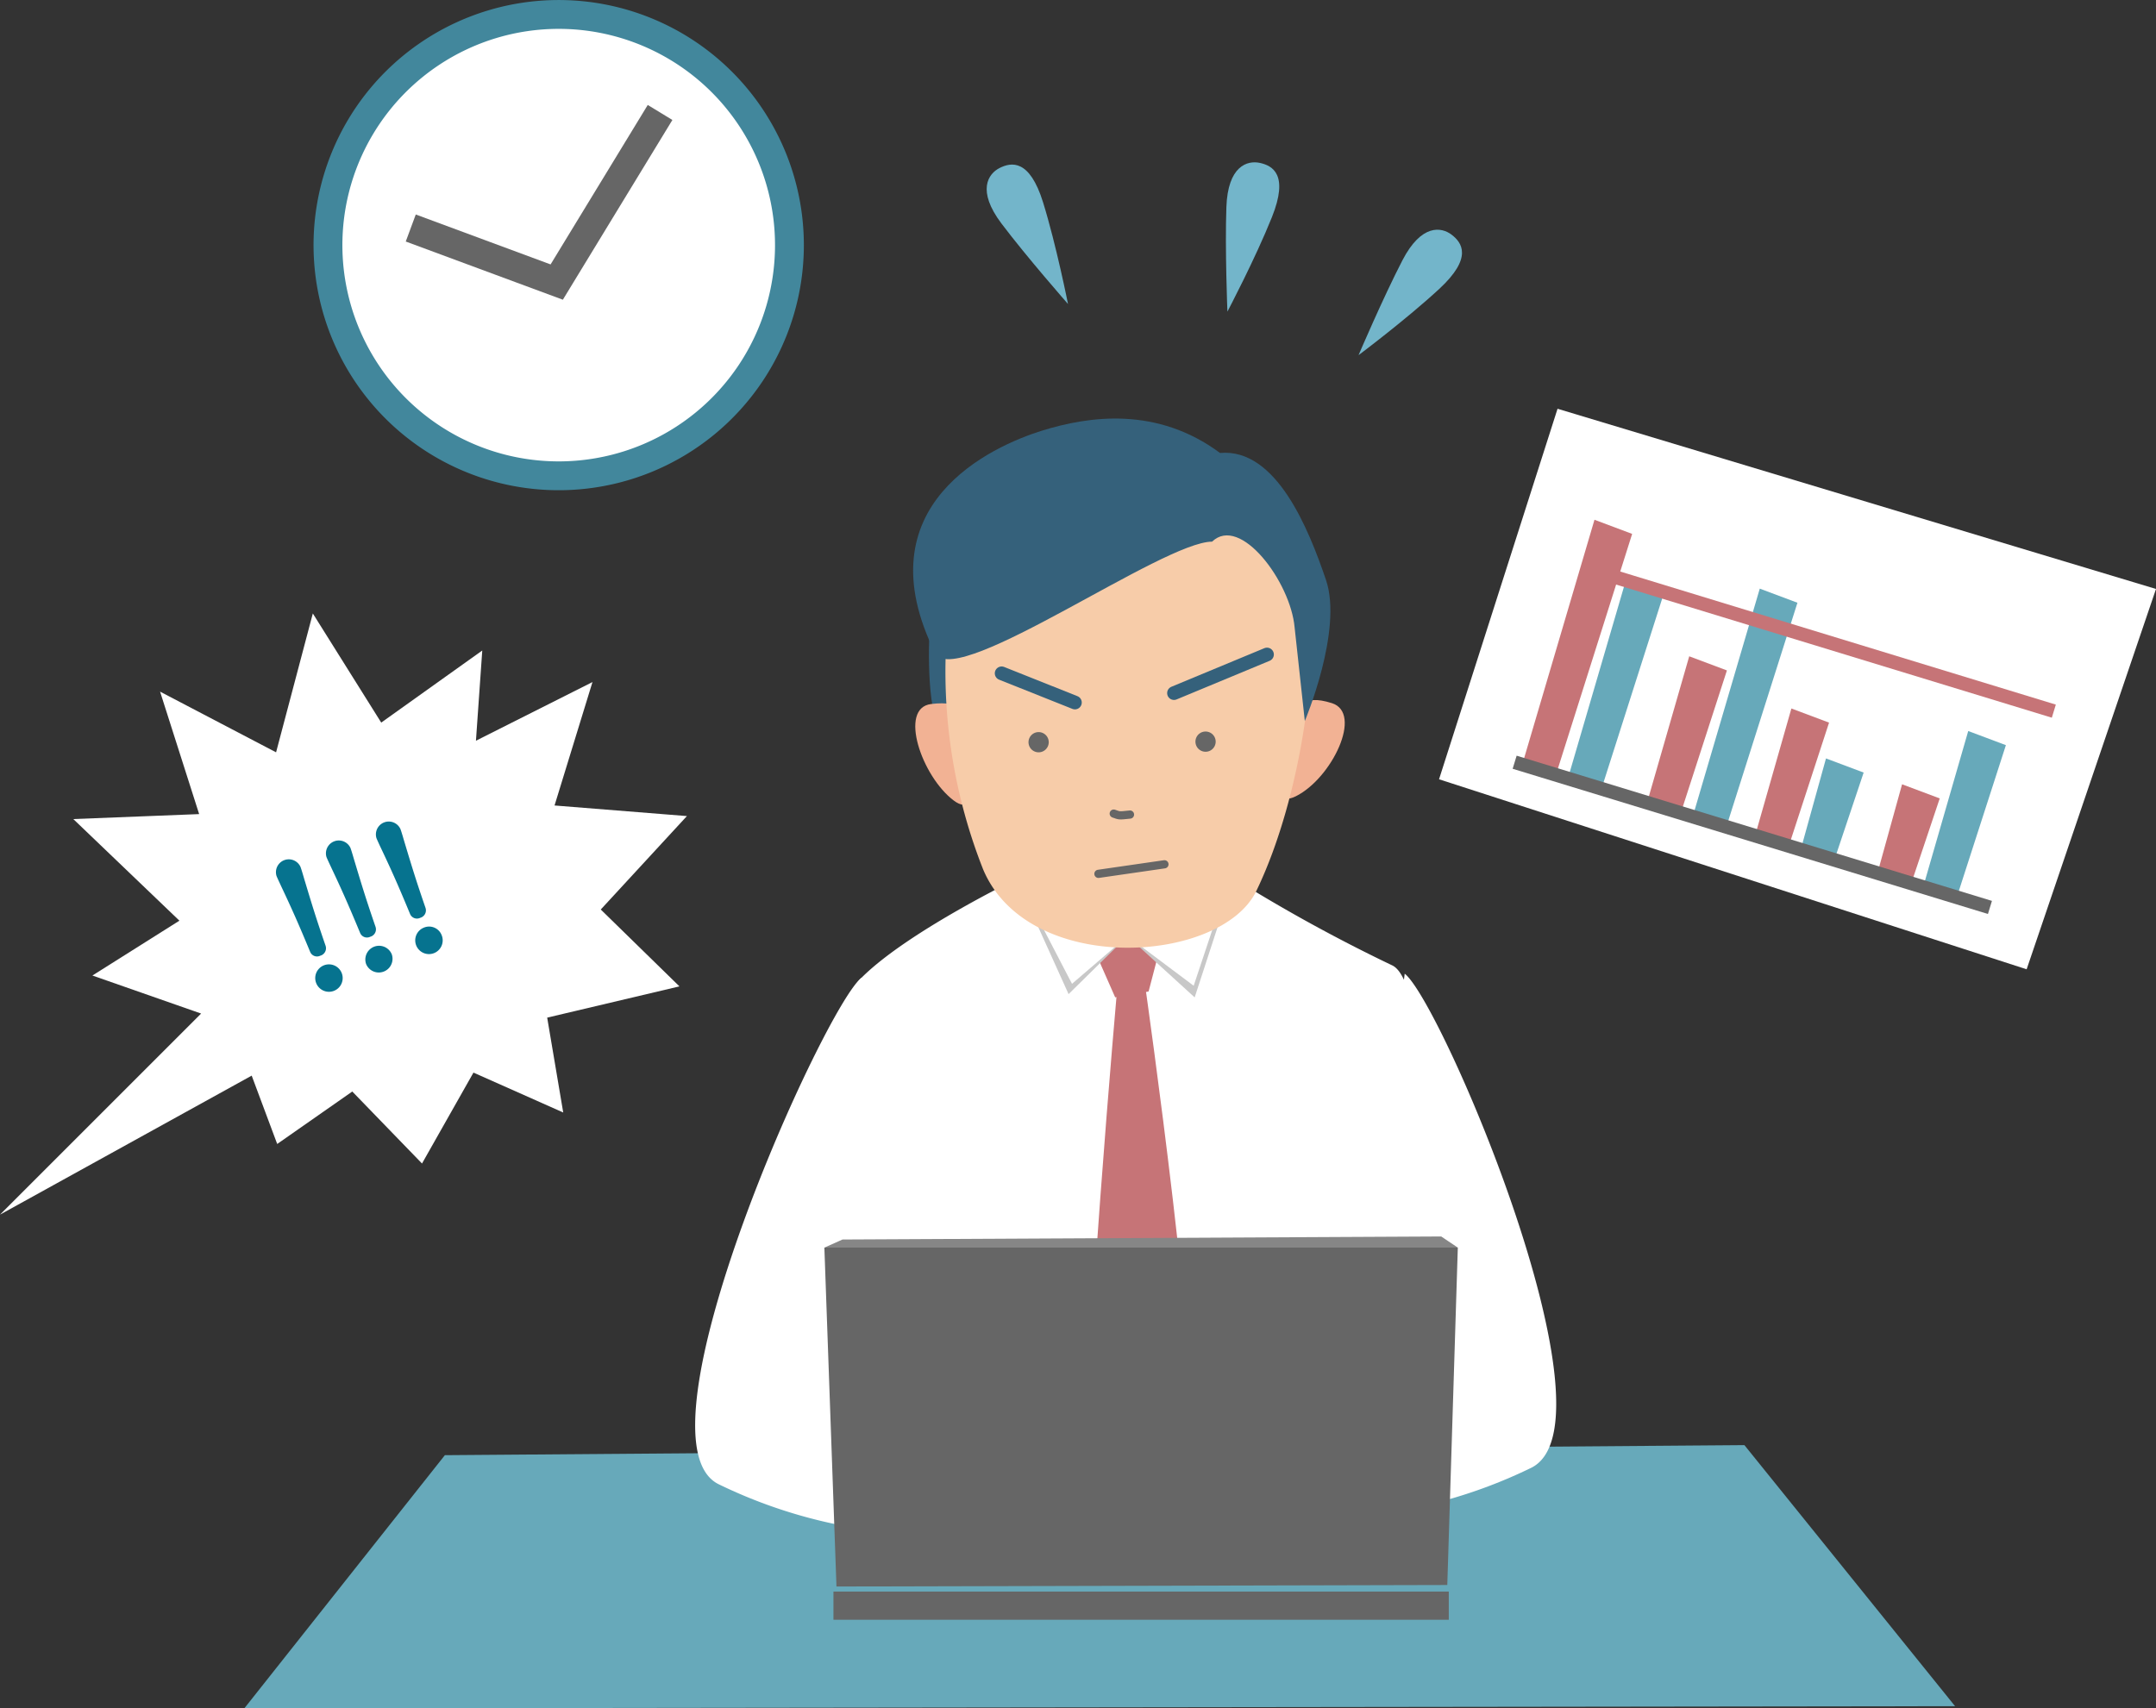 <svg xmlns="http://www.w3.org/2000/svg" viewBox="0 0 149.206 118.26"><rect x="0" y="0" width="149.206" height="118.26" fill="#333333" stroke="none"/><defs><style>.cls-1,.cls-2,.cls-3{fill:#fff;}.cls-1{stroke:#42879c;}.cls-1,.cls-14,.cls-2,.cls-6,.cls-7{stroke-miterlimit:10;}.cls-1,.cls-2{stroke-width:1.996px;}.cls-15,.cls-2,.cls-6{stroke:#666;}.cls-4{fill:#c67477;}.cls-5{fill:#67a9ba;}.cls-14,.cls-15,.cls-6,.cls-7{fill:none;}.cls-14,.cls-6,.cls-7{stroke-width:0.947px;}.cls-7{stroke:#c67477;}.cls-8{fill:#f2b294;}.cls-9{fill:#c8c8c8;}.cls-10{fill:#73b5ca;}.cls-11{fill:#35617b;}.cls-12{fill:#f7cca9;}.cls-13{fill:#666;}.cls-14{stroke:#35617b;}.cls-14,.cls-15{stroke-linecap:round;}.cls-15{stroke-linejoin:round;stroke-width:0.568px;}.cls-16{fill:#06738f;}.cls-17{fill:#868686;}</style></defs><g id="レイヤー_2" data-name="レイヤー 2"><g id="コンテンツ"><path class="cls-1" d="M54.633,16.966A15.968,15.968,0,1,1,38.665,1,15.968,15.968,0,0,1,54.633,16.966Z"/><polyline class="cls-2" points="28.427 15.783 38.528 19.525 45.68 7.785"/><polygon class="cls-3" points="107.79 28.295 99.589 53.943 140.253 67.096 149.206 40.769 107.79 28.295"/><polygon class="cls-4" points="105.283 53.141 110.346 35.979 112.953 36.957 107.609 53.851 105.283 53.141"/><polygon class="cls-5" points="108.491 53.939 112.538 40.1 115.145 41.078 110.816 54.65 108.491 53.939"/><polygon class="cls-4" points="113.922 55.78 116.903 45.43 119.511 46.408 116.248 56.491 113.922 55.78"/><polygon class="cls-5" points="117.129 56.579 121.785 40.746 124.392 41.723 119.454 57.289 117.129 56.579"/><polygon class="cls-4" points="121.398 58.065 123.973 49.043 126.58 50.021 123.724 58.775 121.398 58.065"/><polygon class="cls-5" points="124.605 58.863 126.368 52.5 128.974 53.478 126.931 59.574 124.605 58.863"/><polygon class="cls-4" points="129.87 60.653 131.633 54.29 134.239 55.268 132.196 61.364 129.87 60.653"/><polygon class="cls-5" points="133.077 61.452 136.211 50.603 138.818 51.581 135.403 62.162 133.077 61.452"/><line class="cls-6" x1="104.821" y1="52.763" x2="137.714" y2="62.814"/><line class="cls-7" x1="109.908" y1="39.379" x2="142.135" y2="49.227"/><path class="cls-3" d="M71.078,60.485s-8.113,3.853-11.461,7.2S57.965,88.458,59.4,97.544,61.708,112.9,61.708,112.9l32.817.631A50.272,50.272,0,0,0,98.547,97.3c.717-9.323.686-29.032-2.182-30.467A111.837,111.837,0,0,1,83.75,59.769Z"/><polygon class="cls-5" points="30.787 100.73 120.722 100.034 135.301 118.106 16.904 118.26 30.787 100.73"/><path class="cls-3" d="M59.617,67.685c-2.544,1.978-16.112,31.942-9.893,35.051a34.6,34.6,0,0,0,12.438,3.392V96.8Z"/><path class="cls-3" d="M97.213,67.4c2.544,1.979,14.982,31.094,8.763,34.2A34.574,34.574,0,0,1,93.538,105V95.669Z"/><polygon class="cls-4" points="75.68 65.639 77.177 69.039 79.489 68.631 80.306 65.502 78.027 64.396 75.68 65.639"/><polygon class="cls-8" points="74.457 62.376 82.541 61.972 78.499 65.07 74.457 62.376"/><polygon class="cls-9" points="70.686 61.592 73.951 68.815 78.027 64.801 82.677 69.041 85.39 60.721 78.027 65.027 72.512 62.146 70.686 61.592"/><polygon class="cls-3" points="70.686 61.365 74.188 68.101 78.027 64.801 82.608 68.235 85.1 60.76 78.02 64.565 72.512 61.92 70.686 61.365"/><path class="cls-4" d="M77.359,67.907s-2.584,29.282-1.905,31.6,2.584,4.9,2.991,5.985,2.723-2.721,3.81-5.578-2.992-31.594-2.992-31.594Z"/><path class="cls-10" d="M88.026,15.025c-1.151,2.88-3.083,6.546-3.083,6.546s-.174-4.327-.071-7.235c.1-2.849,1.449-3.25,2.321-3.059S89.205,12.077,88.026,15.025Z"/><path class="cls-10" d="M72.188,14.015c.918,2.963,1.723,7.028,1.723,7.028s-2.859-3.254-4.61-5.578c-1.714-2.277-.917-3.438-.12-3.838S71.249,10.982,72.188,14.015Z"/><path class="cls-10" d="M99.61,19.993c-2.276,2.108-5.592,4.592-5.592,4.592s1.7-3.984,3.038-6.568c1.312-2.53,2.7-2.313,3.409-1.767S101.94,17.835,99.61,19.993Z"/><path class="cls-11" d="M64.347,43.215S64,48.377,64.974,50.4s1.116-6.139,1.116-6.139Z"/><path class="cls-8" d="M66.007,55.416c-2.229-1.673-3.833-6.4-1.573-6.682s2.191.747,2.191.747l.589,5.689S67.029,56.183,66.007,55.416Z"/><path class="cls-8" d="M89.682,55.117c2.492-1.246,4.663-5.758,2.489-6.445s-2.031.5-2.031.5l-1.6,5.49S88.537,55.689,89.682,55.117Z"/><path class="cls-12" d="M90.437,46.075c.532-.639-.171,8.713-3.49,15.594-2.441,5.059-15.783,5.918-18.906-1.48a37.247,37.247,0,0,1-2.578-15.3c.164-3.617,2.084-10.02,10.633-10.514S90.765,37.359,90.437,46.075Z"/><path class="cls-11" d="M90.3,49.911s2.651-6.278,1.465-9.766-3.428-9.139-7.334-8.79c-4.326-3.209-9-2.581-12.348-1.535s-12.547,5.093-7.315,15.487c1.744,2.232,15.706-7.813,19.114-7.813,1.954-1.883,5.431,2.79,5.711,5.929Z"/><path class="cls-13" d="M72.578,51.377a.7.7,0,1,1-.7-.7A.7.7,0,0,1,72.578,51.377Z"/><path class="cls-13" d="M84.131,51.338a.7.7,0,1,1-.7-.7A.7.7,0,0,1,84.131,51.338Z"/><line class="cls-14" x1="69.318" y1="46.608" x2="74.39" y2="48.63"/><line class="cls-14" x1="81.246" y1="47.978" x2="87.683" y2="45.305"/><path class="cls-15" d="M77.076,56.319c.4.133.3.157,1.125.066"/><line class="cls-15" x1="76.016" y1="60.489" x2="80.585" y2="59.828"/><polygon class="cls-3" points="5.073 56.697 12.416 63.731 6.395 67.527 13.918 70.16 0 84.079 17.418 74.457 19.184 79.188 24.38 75.557 29.205 80.54 32.766 74.247 38.978 77.009 37.868 70.442 47.021 68.279 41.576 62.958 47.538 56.49 38.377 55.757 41.002 47.214 32.938 51.274 33.375 45.029 26.383 50.019 21.649 42.465 19.106 52.077 11.078 47.876 13.782 56.353 5.073 56.697"/><path class="cls-16" d="M19.136,60.634a.889.889,0,0,1,1.659-.629c.1.269.232.754.292.946.467,1.547.772,2.566,1.446,4.517a.535.535,0,0,1-.368.687.512.512,0,0,1-.707-.28c-.79-1.906-1.252-2.947-1.991-4.51C19.4,61.217,19.185,60.763,19.136,60.634Zm4.517,6.734a.949.949,0,0,1-1.775.673.949.949,0,0,1,1.775-.673Z"/><path class="cls-16" d="M22.593,59.323a.89.89,0,0,1,1.66-.629c.1.269.232.754.292.945.466,1.548.772,2.568,1.444,4.517a.533.533,0,0,1-.367.688.512.512,0,0,1-.706-.28c-.79-1.9-1.252-2.947-1.992-4.511C22.855,59.906,22.642,59.452,22.593,59.323Zm4.519,6.734a.95.95,0,0,1-1.776.673.95.95,0,0,1,1.776-.673Z"/><path class="cls-16" d="M26.051,58.012a.89.89,0,0,1,1.66-.629c.1.268.232.753.292.945.466,1.547.772,2.567,1.445,4.517a.535.535,0,0,1-.368.688.514.514,0,0,1-.707-.28c-.789-1.906-1.251-2.947-1.991-4.511C26.312,58.6,26.1,58.141,26.051,58.012Zm4.519,6.733a.95.95,0,1,1-1.221-.539A.932.932,0,0,1,30.57,64.745Z"/><polygon class="cls-13" points="100.16 109.717 57.888 109.821 57.051 86.362 100.888 86.362 100.16 109.717"/><polygon class="cls-17" points="57.051 86.362 58.308 85.801 99.74 85.591 100.888 86.362 57.051 86.362"/><rect class="cls-13" x="57.679" y="110.171" width="42.584" height="1.952"/></g></g></svg>